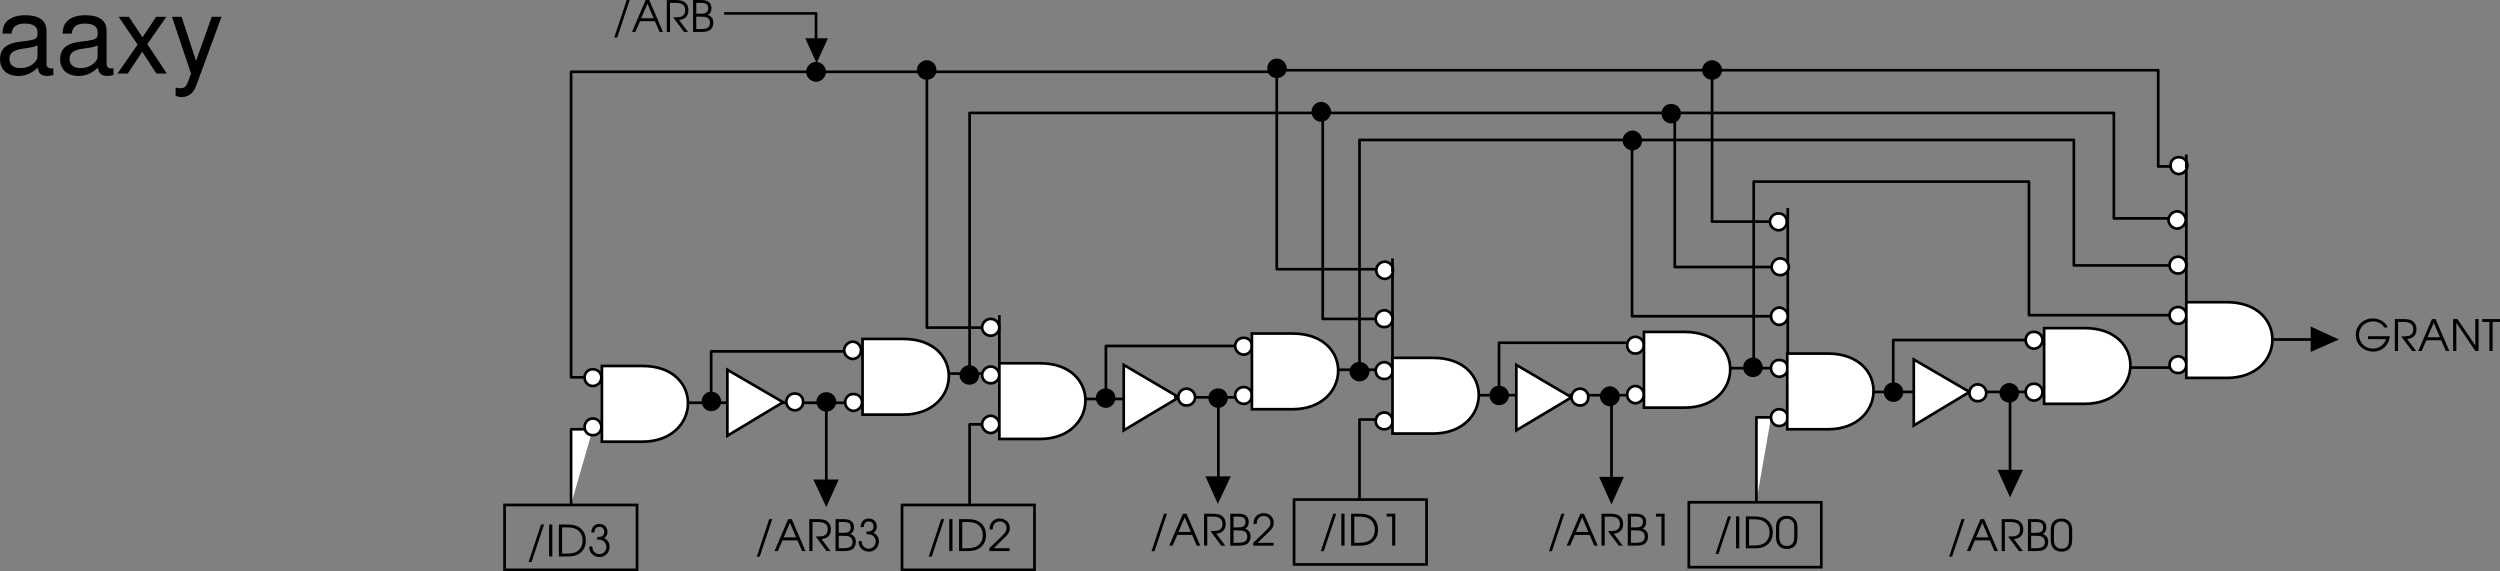 <svg xmlns="http://www.w3.org/2000/svg" xmlns:xlink="http://www.w3.org/1999/xlink" width="462.313" height="105.632"><rect width="100%" height="100%" fill="#808080" stroke="none"/><defs><path id="a" d="M.313 1.031h.546l2.313-6.937h-.563zm0 0"/><path id="b" d="M.094 0h.625l.86-1.984h2.75L5.187 0h.64L3.281-5.906h-.656Zm1.703-2.531 1.156-2.703 1.14 2.703zm0 0"/><path id="c" d="M2.875-2.203c1.14-.125 1.734-.75 1.734-1.813 0-.734-.312-1.296-.875-1.609-.375-.203-.875-.281-1.656-.281H.61V0h.594v-5.375h.828c.625 0 1.047.063 1.36.219.406.187.625.593.625 1.125 0 .672-.297 1.093-.891 1.25-.281.062-.672.094-1.328.094l2 2.687h.734Zm0 0"/><path id="d" d="M.61 0h1.468c.781 0 1.235-.094 1.61-.313.421-.25.671-.78.671-1.39 0-.719-.312-1.156-1-1.453.454-.25.657-.64.657-1.219 0-.516-.188-.938-.532-1.188-.328-.25-.765-.343-1.5-.343H.61zm.593-.531v-2.297h.703c.688 0 1.047.047 1.297.172.344.172.547.515.547 1 0 .406-.188.765-.469.906-.265.156-.672.219-1.265.219zm0-2.844v-2h.703c.61 0 .938.063 1.172.203.203.14.344.453.344.797 0 .422-.172.719-.469.86-.234.109-.5.14-1.031.14zm0 0"/><path id="e" d="M.61 0h.593v-5.906H.61zm0 0"/><path id="f" d="M.61 0h1.593c.89 0 1.516-.14 2.031-.438.891-.53 1.36-1.39 1.36-2.5 0-1.109-.453-1.984-1.328-2.515-.563-.328-1.188-.453-2.266-.453H.61Zm.593-.531v-4.844h.828c.875 0 1.469.125 1.89.375C4.61-4.578 5-3.844 5-2.953c0 .765-.297 1.453-.844 1.89-.468.375-1.078.532-2.125.532zm0 0"/><path id="g" d="M1.234-4.438c.016-.671.344-1.046.922-1.046.531 0 .89.39.89.937 0 .578-.39.938-1 .938-.062 0-.062 0-.296-.016v.516c.39.015.531.015.688.046.593.157 1 .672 1 1.297 0 .75-.547 1.329-1.282 1.329a1.27 1.27 0 0 1-1.078-.579c-.14-.203-.203-.421-.234-.828H.266c.015.422.093.719.25 1.016.328.578.953.937 1.671.937 1.032 0 1.844-.843 1.844-1.906 0-.703-.328-1.25-1-1.594.422-.28.61-.64.61-1.125 0-.89-.61-1.5-1.485-1.5-.89 0-1.469.61-1.5 1.579zm0 0"/><path id="h" d="M.266 0h3.75v-.531H1.062L2.954-2.36c.844-.782 1.094-1.22 1.094-1.86 0-1.047-.781-1.797-1.86-1.797-.828 0-1.468.438-1.75 1.157-.093.28-.124.437-.124.859H.89c0-.375.046-.594.156-.813.203-.421.625-.671 1.125-.671.75 0 1.281.515 1.281 1.234 0 .36-.125.656-.406 1-.188.203-.235.25-.703.719l-2.078 2zm0 0"/><path id="i" d="M2.25 0h.578v-5.906H1.234v.531H2.25Zm0 0"/><path id="j" d="M.234-2.156c0 .594.11 1.047.297 1.375.344.578.938.89 1.735.89.703 0 1.25-.25 1.578-.734.234-.344.36-.875.36-1.531v-1.672c0-.672-.095-1.031-.345-1.39-.359-.516-.937-.798-1.64-.798-.672 0-1.203.235-1.563.657-.281.375-.422.828-.422 1.53zM3.61-2.25c0 .516-.062.938-.187 1.172-.203.422-.625.64-1.188.64-.5 0-.89-.187-1.14-.546C.906-1.25.828-1.641.828-2.25v-1.453c0-.547.063-.906.203-1.156.235-.391.672-.625 1.188-.625.484 0 .875.203 1.125.53.203.266.265.61.265 1.25zm0 0"/><path id="k" d="M2.625-2.734v.546h3.313c-.094.376-.297.704-.625 1.047-.454.454-1.079.704-1.766.704-1.453 0-2.594-1.11-2.594-2.516 0-1.422 1.125-2.516 2.578-2.516.922 0 1.688.407 2.094 1.125h.656c-.39-1-1.5-1.672-2.797-1.672C1.734-6.016.36-4.687.36-2.969.36-1.234 1.75.11 3.563.11c.937 0 1.734-.343 2.312-1 .484-.562.734-1.171.766-1.843zm0 0"/><path id="l" d="M.61 0h.593v-5.203L4.72 0h.593v-5.906H4.72v4.89l-3.313-4.89H.61Zm0 0"/><path id="m" d="M1.406 0H2v-5.375h1.36v-.531H.062v.531h1.343zm0 0"/><path id="n" d="M10.703-.984c-.187.046-.265.046-.36.046-.577 0-.905-.296-.905-.828v-6.156c0-1.86-1.36-2.86-3.938-2.86-1.547 0-2.766.438-3.484 1.22-.47.546-.672 1.14-.72 2.187h1.688c.141-1.281.891-1.86 2.454-1.86 1.515 0 2.343.547 2.343 1.547v.454c-.015.718-.375.968-1.734 1.156-2.36.297-2.734.375-3.36.64C1.454-4.921.845-4 .845-2.64.844-.734 2.156.453 4.28.453 5.594.453 6.656 0 7.844-1.078 7.954 0 8.484.453 9.562.453c.36 0 .579-.031 1.141-.172zM7.781-3.297c0 .563-.156.89-.656 1.36-.688.625-1.5.937-2.484.937-1.297 0-2.063-.625-2.063-1.688 0-1.093.719-1.656 2.516-1.906 1.781-.25 2.125-.328 2.687-.593zm0 0"/><path id="o" d="m5.844-5.422 3.515-5.062H7.484l-2.53 3.796-2.516-3.796H.546l3.5 5.14L.344 0h1.89l2.672-4.016L7.516 0h1.937zm0 0"/><path id="p" d="M7.766-10.484 4.859-2.313l-2.671-8.171H.405L3.937.046l-.64 1.657c-.281.734-.64 1.016-1.344 1.016-.266 0-.516-.031-.875-.125v1.5c.344.187.688.265 1.125.265a2.73 2.73 0 0 0 1.563-.5c.515-.375.812-.812 1.14-1.656l4.657-12.687zm0 0"/></defs><path fill="none" stroke="#000" stroke-linejoin="round" stroke-miterlimit="10" stroke-width=".5" d="M109.605 69.78h-4v-56.5h130.5v36.5h21.403v18.9"/><path fill="#fff" stroke="#000" stroke-linejoin="round" stroke-miterlimit="10" stroke-width=".5" d="M105.605 93.28V79.382h4"/><path fill="none" stroke="#000" stroke-linejoin="round" stroke-miterlimit="10" stroke-width=".5" d="M133.906 2.48h17v7.699m-19.398 62.5v-7.7h24.597m-3.3 25.403V75.479m-26-.999h32.601m12-61.5v47.6h11.301"/><path fill="none" stroke="#000" stroke-linejoin="round" stroke-miterlimit="10" stroke-width=".5" d="M179.305 67.78V20.882h211.601v19.5h10.301"/><path fill="none" stroke="#000" stroke-linejoin="round" stroke-miterlimit="10" stroke-width=".5" d="M403.707 30.78h-4.602v-17.8H236.707m183.699 49.8h8.301m-27.5-4.5h-26V33.581h-50.902v34.398"/><path fill="none" stroke="#000" stroke-linejoin="round" stroke-miterlimit="10" stroke-width=".5" d="M374.605 62.882h-24.5v9.097m51.102-22.898h-17.7v-23.2h-132.1V67.18"/><path fill="none" stroke="#000" stroke-linejoin="round" stroke-miterlimit="10" stroke-width=".5" d="M254.406 58.98h-9.8v-36.7m82.699 18.7h-10.7v-26.5"/><path fill="none" stroke="#000" stroke-linejoin="round" stroke-miterlimit="10" stroke-width=".5" d="M327.605 49.382h-17.898V22.58"/><path fill="none" stroke="#000" stroke-linejoin="round" stroke-miterlimit="10" stroke-width=".5" d="M327.508 58.48h-25.703V26.381m-24.598 45.2v-8.2h24m-72.801.599h-23.898v8.101m-22.903 6.399h-2.3v15.1m46-3.499V75.179m26.101 17.203V77.58h3m43.602 12.302v-15m-24.903-1.801h30.903"/><path fill="#fff" stroke="#000" stroke-linejoin="round" stroke-miterlimit="10" stroke-width=".5" d="M327.508 77.179h-2.703v15.5"/><path fill="none" stroke="#000" stroke-linejoin="round" stroke-miterlimit="10" stroke-width=".5" d="M330.605 68.081h-10.8m10.8-2.402v-24.7m15.903 31.501h31.5m-6.301 16.101V74.179m22.301-6.199h10.297m0-11.5v-25.9M175.008 69.081h9.797"/><path fill="#fff" d="M109.605 71.382c.91 0 1.61-.7 1.602-1.602.008-.816-.691-1.515-1.602-1.5-.812-.015-1.511.684-1.5 1.5-.011.903.688 1.602 1.5 1.602"/><path fill="none" stroke="#000" stroke-miterlimit="10" stroke-width=".5" d="M109.605 71.382c.91 0 1.61-.7 1.602-1.602.008-.816-.691-1.515-1.602-1.5-.812-.015-1.511.684-1.5 1.5-.011.903.688 1.602 1.5 1.602zm0 0"/><path fill="#fff" d="M109.605 80.48c.91.039 1.61-.66 1.602-1.5.008-.883-.691-1.583-1.602-1.598-.812.015-1.511.715-1.5 1.597-.011.84.688 1.54 1.5 1.5"/><path fill="none" stroke="#000" stroke-miterlimit="10" stroke-width=".5" d="M109.605 80.48c.91.039 1.61-.66 1.602-1.5.008-.883-.691-1.583-1.602-1.598-.812.015-1.511.715-1.5 1.597-.011.84.688 1.54 1.5 1.5zm0 0"/><path d="M131.508 75.78c.898.012 1.597-.687 1.597-1.5 0-.906-.699-1.605-1.597-1.601-.824-.004-1.52.695-1.5 1.601-.02.813.676 1.512 1.5 1.5"/><path fill="none" stroke="#000" stroke-miterlimit="10" stroke-width=".5" d="M131.508 75.78c.898.012 1.597-.687 1.597-1.5 0-.906-.699-1.605-1.597-1.601-.824-.004-1.52.695-1.5 1.601-.02.813.676 1.512 1.5 1.5zm0 0"/><path fill="#fff" d="M147.008 75.882a1.53 1.53 0 0 0 1.5-1.602 1.46 1.46 0 0 0-1.5-1.5 1.544 1.544 0 0 0-1.602 1.5c.016.895.715 1.59 1.602 1.602"/><path fill="none" stroke="#000" stroke-miterlimit="10" stroke-width=".5" d="M147.008 75.882a1.53 1.53 0 0 0 1.5-1.602 1.46 1.46 0 0 0-1.5-1.5 1.544 1.544 0 0 0-1.602 1.5c.016.895.715 1.59 1.602 1.602zm0 0"/><path d="M152.805 75.882c.863-.012 1.562-.707 1.601-1.602-.039-.828-.738-1.527-1.601-1.5-.86-.027-1.555.672-1.598 1.5.043.895.738 1.59 1.598 1.602"/><path fill="none" stroke="#000" stroke-miterlimit="10" stroke-width=".5" d="M152.805 75.882c.863-.012 1.562-.707 1.601-1.602-.039-.828-.738-1.527-1.601-1.5-.86-.027-1.555.672-1.598 1.5.043.895.738 1.59 1.598 1.602zm0 0"/><path fill="#fff" d="M157.805 75.98c.906-.028 1.601-.727 1.601-1.598 0-.852-.695-1.551-1.601-1.5-.817-.051-1.516.648-1.5 1.5a1.574 1.574 0 0 0 1.5 1.597"/><path fill="none" stroke="#000" stroke-miterlimit="10" stroke-width=".5" d="M157.805 75.98c.906-.028 1.601-.727 1.601-1.598 0-.852-.695-1.551-1.601-1.5-.817-.051-1.516.648-1.5 1.5a1.574 1.574 0 0 0 1.5 1.597zm0 0"/><path fill="#fff" d="M157.707 66.382c.844-.04 1.543-.738 1.5-1.602.043-.86-.656-1.554-1.5-1.601-.875.047-1.574.742-1.602 1.601a1.668 1.668 0 0 0 1.602 1.602"/><path fill="none" stroke="#000" stroke-miterlimit="10" stroke-width=".5" d="M157.707 66.382c.844-.04 1.543-.738 1.5-1.602.043-.86-.656-1.554-1.5-1.601-.875.047-1.574.742-1.602 1.601a1.668 1.668 0 0 0 1.602 1.602zm0 0"/><path fill="#fff" stroke="#000" stroke-miterlimit="10" stroke-width=".5" d="M134.508 68.382V80.58l10.297-6.2zm0 0"/><path fill="#fff" d="M183.207 70.882c.86.027 1.559-.668 1.598-1.5-.04-.89-.739-1.59-1.598-1.602-.863.012-1.562.711-1.602 1.602.04.832.739 1.527 1.602 1.5"/><path fill="none" stroke="#000" stroke-miterlimit="10" stroke-width=".5" d="M183.207 70.882c.86.027 1.559-.668 1.598-1.5-.04-.89-.739-1.59-1.598-1.602-.863.012-1.562.711-1.602 1.602.04.832.739 1.527 1.602 1.5zm0 0"/><path fill="#fff" d="M183.207 80.081a1.68 1.68 0 0 0 1.598-1.602 1.69 1.69 0 0 0-1.598-1.597 1.691 1.691 0 0 0-1.602 1.597 1.68 1.68 0 0 0 1.602 1.602"/><path fill="none" stroke="#000" stroke-miterlimit="10" stroke-width=".5" d="M183.207 80.081a1.68 1.68 0 0 0 1.598-1.602 1.69 1.69 0 0 0-1.598-1.597 1.69 1.69 0 0 0-1.602 1.597 1.68 1.68 0 0 0 1.602 1.602zm0 0"/><path d="M204.508 75.179c.82-.016 1.52-.715 1.5-1.598.02-.84-.68-1.535-1.5-1.5-.903-.035-1.598.66-1.602 1.5.004.883.7 1.582 1.602 1.598"/><path fill="none" stroke="#000" stroke-miterlimit="10" stroke-width=".5" d="M204.508 75.179c.82-.016 1.52-.715 1.5-1.598.02-.84-.68-1.535-1.5-1.5-.903-.035-1.598.66-1.602 1.5.004.883.7 1.582 1.602 1.598zm0 0"/><path fill="#fff" stroke="#000" stroke-miterlimit="10" stroke-width=".5" d="M207.805 67.48v12.1l10.203-6.102zm0 0"/><path fill="none" stroke="#000" stroke-miterlimit="10" stroke-width=".5" d="M217.105 73.48h14.403"/><path fill="#fff" d="M230.008 65.581a1.546 1.546 0 0 0 1.5-1.602 1.44 1.44 0 0 0-1.5-1.5 1.524 1.524 0 0 0-1.602 1.5 1.632 1.632 0 0 0 1.602 1.602"/><path fill="none" stroke="#000" stroke-miterlimit="10" stroke-width=".5" d="M230.008 65.581a1.546 1.546 0 0 0 1.5-1.602 1.44 1.44 0 0 0-1.5-1.5 1.524 1.524 0 0 0-1.602 1.5 1.632 1.632 0 0 0 1.602 1.602zm0 0"/><path fill="#fff" d="M230.008 74.679c.836.011 1.535-.688 1.5-1.598.035-.812-.664-1.512-1.5-1.5-.887-.012-1.586.688-1.602 1.5.016.91.715 1.61 1.602 1.598"/><path fill="none" stroke="#000" stroke-miterlimit="10" stroke-width=".5" d="M230.008 74.679c.836.011 1.535-.688 1.5-1.598.035-.812-.664-1.512-1.5-1.5-.887-.012-1.586.688-1.602 1.5.016.91.715 1.61 1.602 1.598zm0 0"/><path d="M225.305 75.179c.816-.016 1.511-.715 1.5-1.598.011-.84-.684-1.535-1.5-1.5-.907-.035-1.606.66-1.598 1.5-.008.883.691 1.582 1.598 1.598"/><path fill="none" stroke="#000" stroke-miterlimit="10" stroke-width=".5" d="M225.305 75.179c.816-.016 1.511-.715 1.5-1.598.011-.84-.684-1.535-1.5-1.5-.907-.035-1.606.66-1.598 1.5-.008.883.691 1.582 1.598 1.598zm0 0"/><path fill="#fff" d="M219.406 74.98a1.547 1.547 0 0 0 1.602-1.5c-.02-.895-.715-1.594-1.602-1.598a1.52 1.52 0 0 0-1.5 1.597c-.035.829.664 1.528 1.5 1.5"/><path fill="none" stroke="#000" stroke-miterlimit="10" stroke-width=".5" d="M219.406 74.98a1.547 1.547 0 0 0 1.602-1.5c-.02-.895-.715-1.594-1.602-1.598a1.52 1.52 0 0 0-1.5 1.597c-.035.829.664 1.528 1.5 1.5zm0 0"/><path d="M251.406 70.28c.856 0 1.555-.699 1.602-1.601-.047-.82-.746-1.516-1.602-1.5a1.588 1.588 0 0 0-1.601 1.5c.039.902.738 1.601 1.601 1.601"/><path fill="none" stroke="#000" stroke-miterlimit="10" stroke-width=".5" d="M251.406 70.28c.856 0 1.555-.699 1.602-1.601-.047-.82-.746-1.516-1.602-1.5a1.588 1.588 0 0 0-1.601 1.5c.039.902.738 1.601 1.601 1.601zm0 0"/><path fill="#fff" d="M256.008 79.382c.824.035 1.52-.664 1.5-1.5.02-.887-.676-1.586-1.5-1.602-.899.016-1.598.715-1.602 1.602a1.52 1.52 0 0 0 1.602 1.5"/><path fill="none" stroke="#000" stroke-miterlimit="10" stroke-width=".5" d="M256.008 79.382c.824.035 1.52-.664 1.5-1.5.02-.887-.676-1.586-1.5-1.602-.899.016-1.598.715-1.602 1.602a1.52 1.52 0 0 0 1.602 1.5zm0 0"/><path fill="#fff" d="M256.008 60.48c.824.035 1.52-.665 1.5-1.5.02-.883-.676-1.583-1.5-1.598-.899.015-1.598.715-1.602 1.597a1.52 1.52 0 0 0 1.602 1.5"/><path fill="none" stroke="#000" stroke-linejoin="round" stroke-miterlimit="10" stroke-width=".5" d="M256.008 60.48c.824.035 1.52-.665 1.5-1.5.02-.883-.676-1.583-1.5-1.598-.899.015-1.598.715-1.602 1.597a1.52 1.52 0 0 0 1.602 1.5zm0 0"/><path fill="#fff" stroke="#000" stroke-miterlimit="10" stroke-width=".5" d="M280.406 67.48v12.1l10.2-6.102zm0 0"/><path d="M277.207 74.679c.887.011 1.586-.688 1.598-1.598-.012-.812-.711-1.512-1.598-1.5-.836-.012-1.535.688-1.5 1.5-.035.91.664 1.61 1.5 1.598"/><path fill="none" stroke="#000" stroke-miterlimit="10" stroke-width=".5" d="M277.207 74.679c.887.011 1.586-.688 1.598-1.598-.012-.812-.711-1.512-1.598-1.5-.836-.012-1.535.688-1.5 1.5-.035.91.664 1.61 1.5 1.598zm0 0"/><path fill="#fff" d="M292.207 74.98c.848.027 1.547-.672 1.5-1.5a1.505 1.505 0 0 0-1.5-1.598c-.875.004-1.57.703-1.602 1.597a1.561 1.561 0 0 0 1.602 1.5"/><path fill="none" stroke="#000" stroke-miterlimit="10" stroke-width=".5" d="M292.207 74.98c.848.027 1.547-.672 1.5-1.5a1.505 1.505 0 0 0-1.5-1.598c-.875.004-1.57.703-1.602 1.597a1.561 1.561 0 0 0 1.602 1.5zm0 0"/><path d="M297.707 74.882a1.679 1.679 0 0 0 1.598-1.602 1.703 1.703 0 0 0-1.598-1.601 1.71 1.71 0 0 0-1.602 1.601 1.686 1.686 0 0 0 1.602 1.602"/><path fill="none" stroke="#000" stroke-miterlimit="10" stroke-width=".5" d="M297.707 74.882a1.68 1.68 0 0 0 1.598-1.602 1.703 1.703 0 0 0-1.598-1.601 1.71 1.71 0 0 0-1.602 1.601 1.686 1.686 0 0 0 1.602 1.602zm0 0"/><path fill="#fff" d="M302.406 65.382c.887.015 1.586-.684 1.602-1.5-.016-.906-.715-1.602-1.602-1.602-.836 0-1.531.696-1.5 1.602-.031.816.664 1.515 1.5 1.5"/><path fill="none" stroke="#000" stroke-miterlimit="10" stroke-width=".5" d="M302.406 65.382c.887.015 1.586-.684 1.602-1.5-.016-.906-.715-1.602-1.602-1.602-.836 0-1.531.696-1.5 1.602-.031.816.664 1.515 1.5 1.5zm0 0"/><path fill="#fff" d="M302.406 74.581c.887-.047 1.586-.746 1.602-1.602-.016-.867-.715-1.566-1.602-1.597-.836.031-1.531.73-1.5 1.597-.031.856.664 1.555 1.5 1.602"/><path fill="none" stroke="#000" stroke-miterlimit="10" stroke-width=".5" d="M302.406 74.581c.887-.047 1.586-.746 1.602-1.602-.016-.867-.715-1.566-1.602-1.597-.836.031-1.531.73-1.5 1.597-.031.856.664 1.555 1.5 1.602zm0 0"/><path d="M324.207 69.48c.82.011 1.52-.684 1.5-1.5.02-.907-.68-1.606-1.5-1.598a1.569 1.569 0 0 0-1.602 1.597c0 .817.7 1.512 1.602 1.5"/><path fill="none" stroke="#000" stroke-miterlimit="10" stroke-width=".5" d="M324.207 69.48c.82.011 1.52-.684 1.5-1.5.02-.907-.68-1.606-1.5-1.598a1.569 1.569 0 0 0-1.602 1.597c0 .817.7 1.512 1.602 1.5zm0 0"/><path fill="#fff" d="M329.008 69.679c.902-.028 1.601-.727 1.597-1.598a1.492 1.492 0 0 0-1.597-1.5c-.82-.05-1.516.648-1.5 1.5-.016.871.68 1.57 1.5 1.598"/><path fill="none" stroke="#000" stroke-miterlimit="10" stroke-width=".5" d="M329.008 69.679c.902-.028 1.601-.727 1.597-1.598a1.492 1.492 0 0 0-1.597-1.5c-.82-.05-1.516.648-1.5 1.5-.016.871.68 1.57 1.5 1.598zm0 0"/><path fill="#fff" d="M329.008 78.78a1.567 1.567 0 0 0 1.597-1.601c.004-.813-.695-1.512-1.597-1.5-.82-.012-1.516.687-1.5 1.5-.016.91.68 1.605 1.5 1.601"/><path fill="none" stroke="#000" stroke-miterlimit="10" stroke-width=".5" d="M329.008 78.78a1.567 1.567 0 0 0 1.597-1.601c.004-.813-.695-1.512-1.597-1.5-.82-.012-1.516.687-1.5 1.5-.016.91.68 1.605 1.5 1.601zm0 0"/><path fill="#fff" d="M329.008 60.081c.902-.04 1.601-.738 1.597-1.602.004-.855-.695-1.554-1.597-1.597-.82.043-1.516.742-1.5 1.597a1.588 1.588 0 0 0 1.5 1.602"/><path fill="none" stroke="#000" stroke-miterlimit="10" stroke-width=".5" d="M329.008 60.081c.902-.039 1.601-.738 1.597-1.602.004-.855-.695-1.554-1.597-1.597-.82.043-1.516.742-1.5 1.597a1.588 1.588 0 0 0 1.5 1.602zm0 0"/><path fill="#fff" d="M329.207 50.882c.86.027 1.559-.672 1.598-1.5-.04-.895-.739-1.594-1.598-1.602-.863.008-1.559.707-1.602 1.602.043.828.739 1.527 1.602 1.5"/><path fill="none" stroke="#000" stroke-miterlimit="10" stroke-width=".5" d="M329.207 50.882c.86.027 1.559-.672 1.598-1.5-.04-.895-.739-1.594-1.598-1.602-.863.008-1.559.707-1.602 1.602.043.828.739 1.527 1.602 1.5zm0 0"/><path d="M350.105 74.081c.91-.02 1.61-.719 1.602-1.602.008-.84-.691-1.539-1.602-1.5-.812-.039-1.511.66-1.5 1.5-.011.883.688 1.582 1.5 1.602"/><path fill="none" stroke="#000" stroke-miterlimit="10" stroke-width=".5" d="M350.105 74.081c.91-.02 1.61-.719 1.602-1.602.008-.84-.691-1.539-1.602-1.5-.812-.039-1.511.66-1.5 1.5-.011.883.688 1.582 1.5 1.602zm0 0"/><path fill="#fff" stroke="#000" stroke-miterlimit="10" stroke-width=".5" d="M353.906 66.48v12.199l10.301-6.2zm0 0"/><path fill="#fff" d="M365.707 74.179a1.51 1.51 0 0 0 1.598-1.5c0-.883-.7-1.578-1.598-1.598-.82.02-1.52.715-1.5 1.598-.02.84.68 1.539 1.5 1.5"/><path fill="none" stroke="#000" stroke-miterlimit="10" stroke-width=".5" d="M365.707 74.179a1.51 1.51 0 0 0 1.598-1.5c0-.883-.7-1.578-1.598-1.598-.82.02-1.52.715-1.5 1.598-.02.84.68 1.539 1.5 1.5zm0 0"/><path d="M371.605 74.179c.829.039 1.528-.66 1.5-1.5a1.546 1.546 0 0 0-1.5-1.598c-.894.02-1.59.715-1.597 1.598.008.84.703 1.539 1.597 1.5"/><path fill="none" stroke="#000" stroke-miterlimit="10" stroke-width=".5" d="M371.605 74.179c.829.039 1.528-.66 1.5-1.5a1.546 1.546 0 0 0-1.5-1.598c-.894.02-1.59.715-1.597 1.598.008.84.703 1.539 1.597 1.5zm0 0"/><path fill="#fff" d="M376.105 74.081a1.611 1.611 0 0 0 1.602-1.602 1.518 1.518 0 0 0-1.602-1.5c-.824-.039-1.523.66-1.5 1.5a1.554 1.554 0 0 0 1.5 1.602"/><path fill="none" stroke="#000" stroke-miterlimit="10" stroke-width=".5" d="M376.105 74.081c.899-.02 1.594-.719 1.602-1.602a1.518 1.518 0 0 0-1.602-1.5c-.824-.039-1.523.66-1.5 1.5a1.554 1.554 0 0 0 1.5 1.602zm0 0"/><path fill="#fff" d="M376.105 64.48c.899-.028 1.594-.727 1.602-1.598a1.509 1.509 0 0 0-1.602-1.5c-.824-.047-1.523.652-1.5 1.5a1.563 1.563 0 0 0 1.5 1.597"/><path fill="none" stroke="#000" stroke-miterlimit="10" stroke-width=".5" d="M376.105 64.48c.899-.028 1.594-.727 1.602-1.598a1.509 1.509 0 0 0-1.602-1.5c-.824-.047-1.523.652-1.5 1.5a1.563 1.563 0 0 0 1.5 1.597zm0 0"/><path fill="#fff" d="M402.805 59.882c.816.004 1.511-.696 1.5-1.602a1.5 1.5 0 0 0-1.5-1.5c-.907-.011-1.606.684-1.598 1.5a1.564 1.564 0 0 0 1.598 1.602"/><path fill="none" stroke="#000" stroke-miterlimit="10" stroke-width=".5" d="M402.805 59.882c.816.004 1.511-.696 1.5-1.602a1.5 1.5 0 0 0-1.5-1.5c-.907-.011-1.606.684-1.598 1.5a1.564 1.564 0 0 0 1.598 1.602zm0 0"/><path fill="#fff" d="M402.805 68.98c.816.039 1.511-.657 1.5-1.5.011-.88-.684-1.579-1.5-1.598-.907.02-1.606.719-1.598 1.597-.008.844.691 1.54 1.598 1.5"/><path fill="none" stroke="#000" stroke-miterlimit="10" stroke-width=".5" d="M402.805 68.98c.816.039 1.511-.657 1.5-1.5.011-.88-.684-1.579-1.5-1.598-.907.02-1.606.719-1.598 1.597-.008.844.691 1.54 1.598 1.5zm0 0"/><path fill="#fff" d="M402.805 50.581a1.503 1.503 0 0 0 1.5-1.5c.011-.91-.684-1.605-1.5-1.602a1.562 1.562 0 0 0-1.598 1.602c-.008.813.691 1.512 1.598 1.5"/><path fill="none" stroke="#000" stroke-miterlimit="10" stroke-width=".5" d="M402.805 50.581a1.503 1.503 0 0 0 1.5-1.5c.011-.91-.684-1.605-1.5-1.602a1.562 1.562 0 0 0-1.598 1.602c-.008.813.691 1.512 1.598 1.5zm0 0"/><path fill="#fff" d="M402.605 42.28a1.692 1.692 0 0 0 1.602-1.601 1.71 1.71 0 0 0-1.602-1.598c-.863.047-1.562.746-1.597 1.598a1.673 1.673 0 0 0 1.597 1.601"/><path fill="none" stroke="#000" stroke-miterlimit="10" stroke-width=".5" d="M402.605 42.28a1.691 1.691 0 0 0 1.602-1.601 1.71 1.71 0 0 0-1.602-1.598c-.863.047-1.562.746-1.597 1.598a1.673 1.673 0 0 0 1.597 1.601zm0 0"/><path fill="#fff" d="M402.906 32.179c.871-.012 1.57-.711 1.602-1.598-.031-.836-.73-1.535-1.602-1.5-.851-.035-1.55.664-1.5 1.5a1.51 1.51 0 0 0 1.5 1.598"/><path fill="none" stroke="#000" stroke-miterlimit="10" stroke-width=".5" d="M402.906 32.179c.871-.012 1.57-.711 1.602-1.598-.031-.836-.73-1.535-1.602-1.5-.851-.035-1.55.664-1.5 1.5a1.51 1.51 0 0 0 1.5 1.598zm0 0"/><path d="M316.605 14.48c.864.046 1.563-.653 1.602-1.5a1.665 1.665 0 0 0-1.602-1.598 1.664 1.664 0 0 0-1.597 1.597c.039.848.738 1.547 1.597 1.5"/><path fill="none" stroke="#000" stroke-miterlimit="10" stroke-width=".5" d="M316.605 14.48c.864.046 1.563-.653 1.602-1.5a1.665 1.665 0 0 0-1.602-1.598 1.664 1.664 0 0 0-1.597 1.597c.039.848.738 1.547 1.597 1.5zm0 0"/><path d="M309.008 22.581c.902-.023 1.597-.723 1.597-1.602 0-.843-.695-1.539-1.597-1.5-.82-.039-1.52.657-1.5 1.5-.02.88.68 1.579 1.5 1.602"/><path fill="none" stroke="#000" stroke-miterlimit="10" stroke-width=".5" d="M309.008 22.581c.902-.023 1.597-.723 1.597-1.602 0-.843-.695-1.539-1.597-1.5-.82-.039-1.52.657-1.5 1.5-.02.88.68 1.579 1.5 1.602zm0 0"/><path fill="#fff" d="M328.906 42.581a1.524 1.524 0 0 0 1.5-1.602 1.431 1.431 0 0 0-1.5-1.5c-.875-.039-1.574.66-1.601 1.5a1.64 1.64 0 0 0 1.601 1.602"/><path fill="none" stroke="#000" stroke-miterlimit="10" stroke-width=".5" d="M328.906 42.581a1.524 1.524 0 0 0 1.5-1.602 1.431 1.431 0 0 0-1.5-1.5c-.875-.039-1.574.66-1.601 1.5a1.64 1.64 0 0 0 1.601 1.602zm0 0"/><path d="M236.105 14.179a1.549 1.549 0 0 0 1.602-1.5 1.623 1.623 0 0 0-1.602-1.598 1.524 1.524 0 0 0-1.5 1.598c-.039.832.66 1.53 1.5 1.5"/><path fill="none" stroke="#000" stroke-miterlimit="10" stroke-width=".5" d="M236.105 14.179a1.549 1.549 0 0 0 1.602-1.5 1.623 1.623 0 0 0-1.602-1.598 1.524 1.524 0 0 0-1.5 1.598c-.039.832.66 1.53 1.5 1.5zm0 0"/><path d="M244.305 22.28a1.668 1.668 0 0 0 1.601-1.601c-.031-.856-.73-1.555-1.601-1.598-.852.043-1.547.742-1.5 1.598-.047.867.648 1.566 1.5 1.601"/><path fill="none" stroke="#000" stroke-miterlimit="10" stroke-width=".5" d="M244.305 22.28a1.668 1.668 0 0 0 1.601-1.601c-.031-.856-.73-1.555-1.601-1.598-.852.043-1.547.742-1.5 1.598-.047.867.648 1.566 1.5 1.601zm0 0"/><path d="M171.406 14.48a1.423 1.423 0 0 0 1.5-1.5c.047-.876-.652-1.57-1.5-1.598a1.65 1.65 0 0 0-1.601 1.597c.03.848.726 1.547 1.601 1.5"/><path fill="none" stroke="#000" stroke-miterlimit="10" stroke-width=".5" d="M171.406 14.48a1.423 1.423 0 0 0 1.5-1.5c.047-.876-.652-1.57-1.5-1.598a1.65 1.65 0 0 0-1.601 1.597c.03.848.726 1.547 1.601 1.5zm0 0"/><path d="M179.305 70.882a1.469 1.469 0 0 0 1.5-1.5c.023-.89-.676-1.59-1.5-1.602a1.595 1.595 0 0 0-1.598 1.602c.004.832.7 1.527 1.598 1.5"/><path fill="none" stroke="#000" stroke-miterlimit="10" stroke-width=".5" d="M179.305 70.882a1.469 1.469 0 0 0 1.5-1.5c.023-.89-.676-1.59-1.5-1.602a1.595 1.595 0 0 0-1.598 1.602c.004.832.7 1.527 1.598 1.5zm21.101 2.898h7.5m39.199-5.398h10.403m-72.703 0V58.28"/><path fill="#fff" d="M256.105 51.581c.82-.043 1.52-.742 1.5-1.602.02-.863-.68-1.558-1.5-1.597-.902.039-1.601.734-1.597 1.597-.004.86.695 1.56 1.597 1.602"/><path fill="none" stroke="#000" stroke-miterlimit="10" stroke-width=".5" d="M256.105 51.581c.82-.043 1.52-.742 1.5-1.602.02-.863-.68-1.558-1.5-1.597-.902.039-1.601.734-1.597 1.597-.004.86.695 1.56 1.597 1.602zm0 0"/><path d="M301.906 27.581c.836-.047 1.535-.742 1.5-1.602.035-.863-.664-1.562-1.5-1.597-.886.035-1.586.734-1.601 1.597.015.86.715 1.555 1.601 1.602"/><path fill="none" stroke="#000" stroke-miterlimit="10" stroke-width=".5" d="M301.906 27.581c.836-.047 1.535-.742 1.5-1.602.035-.863-.664-1.562-1.5-1.597-.886.035-1.586.734-1.601 1.597.015.86.715 1.555 1.601 1.602zm28.699 13.399v-2.5m73.7-7.399v-2.5M257.508 50.28v-2.5"/><path fill="#fff" d="M256.008 70.081c.824.043 1.52-.656 1.5-1.5a1.562 1.562 0 0 0-1.5-1.602c-.899.024-1.598.723-1.602 1.602a1.511 1.511 0 0 0 1.602 1.5"/><path fill="none" stroke="#000" stroke-miterlimit="10" stroke-width=".5" d="M256.008 70.081c.824.043 1.52-.656 1.5-1.5a1.562 1.562 0 0 0-1.5-1.602c-.899.024-1.598.723-1.602 1.602a1.511 1.511 0 0 0 1.602 1.5zm0 0"/><path fill="#fff" d="M183.207 62.081a1.598 1.598 0 0 0 1.598-1.5c-.04-.91-.739-1.61-1.598-1.602-.863-.008-1.562.692-1.602 1.602a1.6 1.6 0 0 0 1.602 1.5"/><path fill="none" stroke="#000" stroke-miterlimit="10" stroke-width=".5" d="M183.207 62.081a1.598 1.598 0 0 0 1.598-1.5c-.04-.91-.739-1.61-1.598-1.602-.863-.007-1.562.692-1.602 1.602a1.6 1.6 0 0 0 1.602 1.5zm0 0"/><g transform="translate(-41.219 -239.595)"><use xlink:href="#a" width="100%" height="100%" x="154.5" y="245.501"/><use xlink:href="#b" width="100%" height="100%" x="157.996" y="245.501"/><use xlink:href="#c" width="100%" height="100%" x="163.916" y="245.501"/><use xlink:href="#d" width="100%" height="100%" x="168.772" y="245.501"/></g><path fill="none" stroke="#000" stroke-miterlimit="10" stroke-width=".5" d="M117.805 105.382v-12h-24.5v12Zm73.5 0v-12h-24.5v12Zm72.5-1v-12h-24.5v12Zm0 0"/><g transform="translate(-41.219 -239.595)"><use xlink:href="#a" width="100%" height="100%" x="138.657" y="342.5"/><use xlink:href="#e" width="100%" height="100%" x="142.153" y="342.5"/><use xlink:href="#f" width="100%" height="100%" x="143.961" y="342.5"/><use xlink:href="#g" width="100%" height="100%" x="149.913" y="342.5"/></g><g transform="translate(-41.219 -239.595)"><use xlink:href="#a" width="100%" height="100%" x="180.853" y="341.5"/><use xlink:href="#b" width="100%" height="100%" x="184.349" y="341.5"/><use xlink:href="#c" width="100%" height="100%" x="190.269" y="341.5"/><use xlink:href="#d" width="100%" height="100%" x="195.125" y="341.5"/><use xlink:href="#g" width="100%" height="100%" x="199.717" y="341.5"/></g><g transform="translate(-41.219 -239.595)"><use xlink:href="#a" width="100%" height="100%" x="212.657" y="341.5"/><use xlink:href="#e" width="100%" height="100%" x="216.153" y="341.5"/><use xlink:href="#f" width="100%" height="100%" x="217.961" y="341.5"/><use xlink:href="#h" width="100%" height="100%" x="223.913" y="341.5"/></g><g transform="translate(-41.219 -239.595)"><use xlink:href="#a" width="100%" height="100%" x="253.853" y="340.5"/><use xlink:href="#b" width="100%" height="100%" x="257.349" y="340.5"/><use xlink:href="#c" width="100%" height="100%" x="263.269" y="340.5"/><use xlink:href="#d" width="100%" height="100%" x="268.125" y="340.5"/><use xlink:href="#h" width="100%" height="100%" x="272.717" y="340.5"/></g><g transform="translate(-41.219 -239.595)"><use xlink:href="#a" width="100%" height="100%" x="285.157" y="340.5"/><use xlink:href="#e" width="100%" height="100%" x="288.653" y="340.5"/><use xlink:href="#f" width="100%" height="100%" x="290.461" y="340.5"/><use xlink:href="#i" width="100%" height="100%" x="296.413" y="340.5"/></g><g transform="translate(-41.219 -239.595)"><use xlink:href="#a" width="100%" height="100%" x="327.353" y="340.5"/><use xlink:href="#b" width="100%" height="100%" x="330.849" y="340.5"/><use xlink:href="#c" width="100%" height="100%" x="336.769" y="340.5"/><use xlink:href="#d" width="100%" height="100%" x="341.625" y="340.5"/><use xlink:href="#i" width="100%" height="100%" x="346.217" y="340.5"/></g><path fill="none" stroke="#000" stroke-miterlimit="10" stroke-width=".5" d="M336.805 104.882v-12h-24.5v12Zm0 0"/><g transform="translate(-41.219 -239.595)"><use xlink:href="#a" width="100%" height="100%" x="358.157" y="341"/><use xlink:href="#e" width="100%" height="100%" x="361.653" y="341"/><use xlink:href="#f" width="100%" height="100%" x="363.461" y="341"/><use xlink:href="#j" width="100%" height="100%" x="369.413" y="341"/></g><g transform="translate(-41.219 -239.595)"><use xlink:href="#a" width="100%" height="100%" x="401.353" y="341.5"/><use xlink:href="#b" width="100%" height="100%" x="404.849" y="341.5"/><use xlink:href="#c" width="100%" height="100%" x="410.769" y="341.5"/><use xlink:href="#d" width="100%" height="100%" x="415.625" y="341.5"/><use xlink:href="#j" width="100%" height="100%" x="420.217" y="341.5"/></g><g transform="translate(-41.219 -239.595)"><use xlink:href="#k" width="100%" height="100%" x="476.5" y="304.501"/><use xlink:href="#c" width="100%" height="100%" x="483.476" y="304.501"/><use xlink:href="#b" width="100%" height="100%" x="488.332" y="304.501"/><use xlink:href="#l" width="100%" height="100%" x="494.252" y="304.501"/><use xlink:href="#m" width="100%" height="100%" x="500.172" y="304.501"/></g><path fill="#fff" d="M411.805 69.882h-7.5v-14h7.5c11.476.023 10.976 14.023 0 14"/><path fill="none" stroke="#000" stroke-miterlimit="10" stroke-width=".5" d="M411.805 69.882h-7.5v-14h7.5c11.476.023 10.976 14.023 0 14zm0 0"/><path fill="#fff" d="M385.508 74.679h-7.5v-14h7.5c11.523-.024 11.023 13.976 0 14"/><path fill="none" stroke="#000" stroke-miterlimit="10" stroke-width=".5" d="M385.508 74.679h-7.5v-14h7.5c11.523-.024 11.023 13.976 0 14zm0 0"/><path fill="#fff" d="M338.008 79.382h-7.5v-14h7.5c11.523.023 11.023 14.023 0 14"/><path fill="none" stroke="#000" stroke-miterlimit="10" stroke-width=".5" d="M338.008 79.382h-7.5v-14h7.5c11.523.023 11.023 14.023 0 14zm0 0"/><path fill="#fff" d="M311.508 75.382h-7.5v-14h7.5c11.523.023 11.023 14.023 0 14"/><path fill="none" stroke="#000" stroke-miterlimit="10" stroke-width=".5" d="M311.508 75.382h-7.5v-14h7.5c11.523.023 11.023 14.023 0 14zm0 0"/><path fill="#fff" d="M265.008 80.179h-7.5v-14h7.5c11.523-.024 11.023 13.976 0 14"/><path fill="none" stroke="#000" stroke-miterlimit="10" stroke-width=".5" d="M265.008 80.179h-7.5v-14h7.5c11.523-.024 11.023 13.976 0 14zm0 0"/><path fill="#fff" d="M239.008 75.679h-7.5v-14h7.5c11.523-.024 11.023 13.976 0 14"/><path fill="none" stroke="#000" stroke-miterlimit="10" stroke-width=".5" d="M239.008 75.679h-7.5v-14h7.5c11.523-.024 11.023 13.976 0 14zm0 0"/><path fill="#fff" d="M192.305 81.179h-7.5v-14h7.5c11.476-.024 10.976 13.976 0 14"/><path fill="none" stroke="#000" stroke-miterlimit="10" stroke-width=".5" d="M192.305 81.179h-7.5v-14h7.5c11.476-.024 10.976 13.976 0 14zm0 0"/><path fill="#fff" d="M167.008 76.679h-7.5v-14h7.5c11.523-.024 11.023 13.976 0 14"/><path fill="none" stroke="#000" stroke-miterlimit="10" stroke-width=".5" d="M167.008 76.679h-7.5v-14h7.5c11.523-.024 11.023 13.976 0 14zm0 0"/><path fill="#fff" d="M118.805 81.679h-7.5v-14h7.5c11.476-.024 10.976 13.976 0 14"/><path fill="none" stroke="#000" stroke-miterlimit="10" stroke-width=".5" d="M118.805 81.679h-7.5v-14h7.5c11.476-.024 10.976 13.976 0 14zm0 0"/><path d="m432.508 62.78-5.203-2.398v4.699zM150.906 14.882a1.695 1.695 0 0 0 1.602-1.602 1.698 1.698 0 0 0-1.602-1.601 1.698 1.698 0 0 0-1.601 1.601 1.695 1.695 0 0 0 1.601 1.602"/><path fill="none" stroke="#000" stroke-miterlimit="10" stroke-width=".5" d="M150.906 14.882a1.695 1.695 0 0 0 1.602-1.602 1.698 1.698 0 0 0-1.602-1.601 1.698 1.698 0 0 0-1.601 1.601 1.695 1.695 0 0 0 1.601 1.602zm0 0"/><path d="m151.008 11.679 2.097-4.598h-4.199zM371.707 91.98l2.398-5.098h-4.699zm-146.5 1.199 2.398-5.098h-4.699zm72.801.101 2.297-5.101h-4.598zm-145.203.5 2.3-5.101h-4.699zm0 0"/><g transform="translate(-41.219 -239.595)"><use xlink:href="#n" width="100%" height="100%" x="40.375" y="253.187"/><use xlink:href="#n" width="100%" height="100%" x="51.495" y="253.187"/><use xlink:href="#o" width="100%" height="100%" x="62.615" y="253.187"/><use xlink:href="#p" width="100%" height="100%" x="72.615" y="253.187"/></g></svg>
